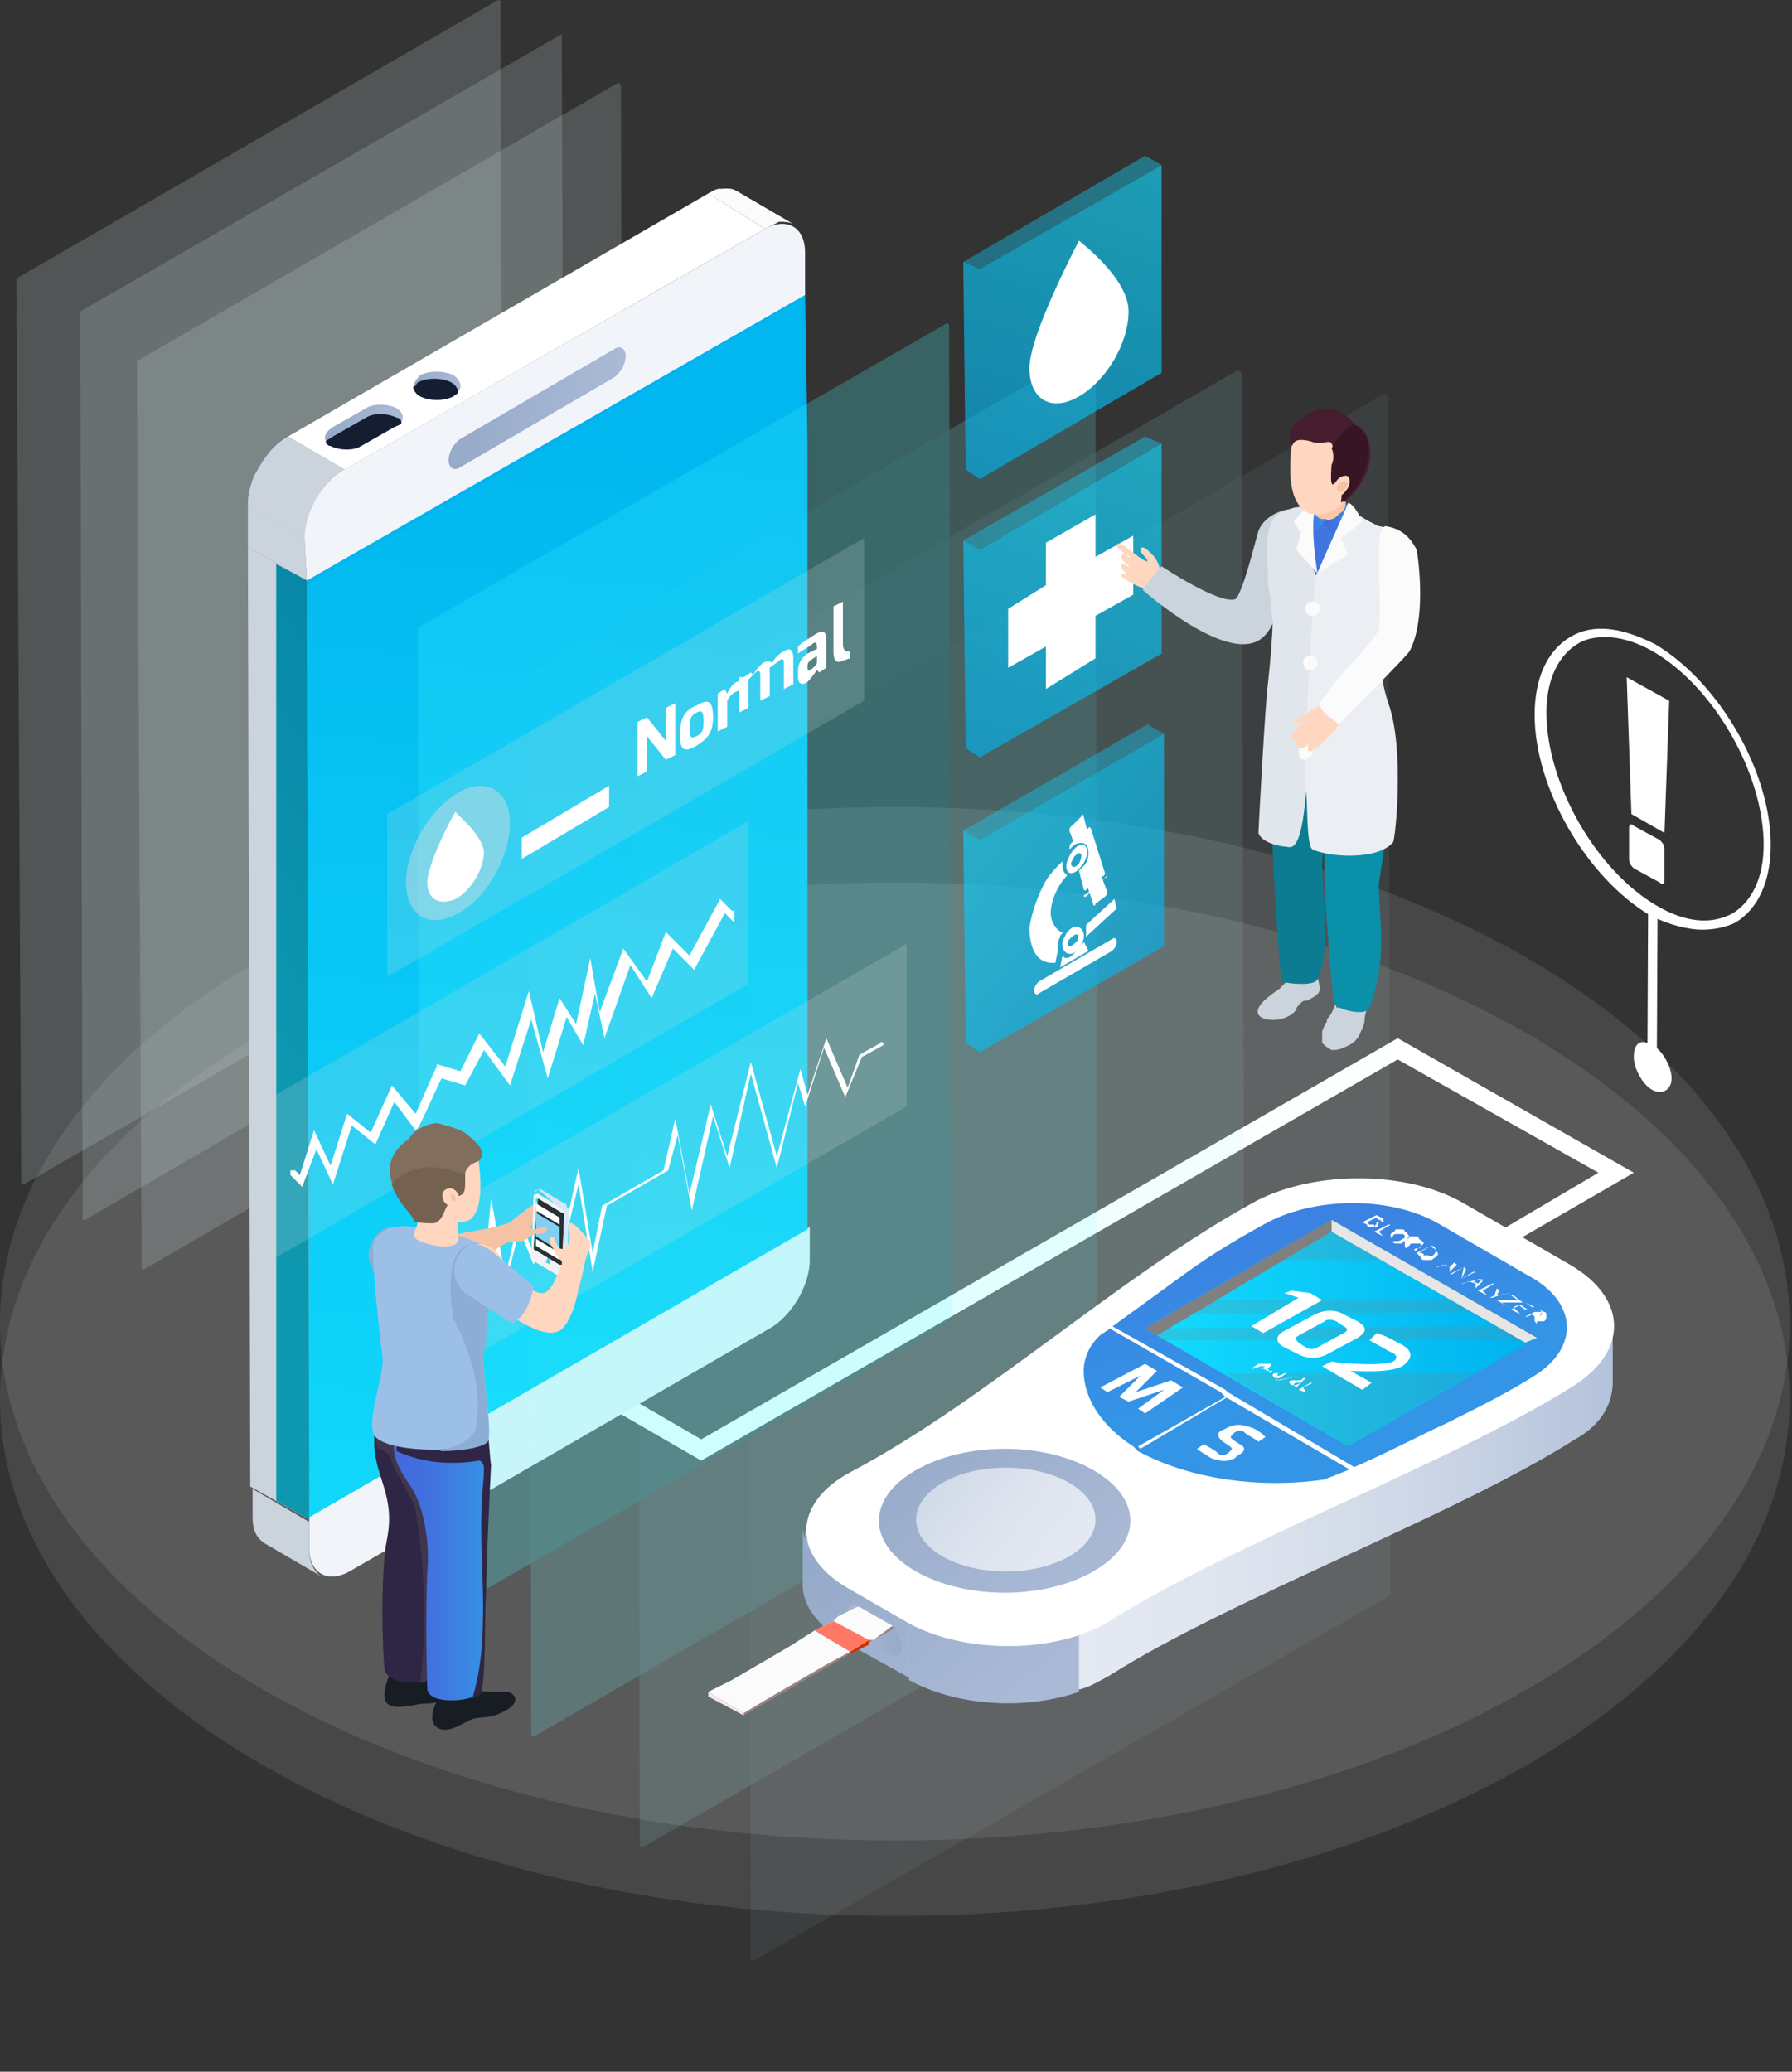 <svg width="231" height="267" viewBox="0 0 231 267" fill="none" xmlns="http://www.w3.org/2000/svg">
<rect x="0" y="0" width="231" height="267" fill="#333333" stroke="none"/>
<path opacity="0.1" d="M115.348 237.198C179.053 237.198 230.696 207.381 230.696 170.6C230.696 133.819 179.053 104.002 115.348 104.002C51.643 104.002 0 133.819 0 170.6C0 207.381 51.643 237.198 115.348 237.198Z" fill="white"/>
<path opacity="0.1" d="M115.348 246.929C179.053 246.929 230.696 217.112 230.696 180.331C230.696 143.55 179.053 113.733 115.348 113.733C51.643 113.733 0 143.55 0 180.331C0 217.112 51.643 246.929 115.348 246.929Z" fill="white"/>
<path d="M90.39 188.238L51.434 165.735L52.651 163.606L90.39 185.501L180.173 133.804L210.607 151.138L181.694 167.863L180.781 166.039L206.042 151.138L180.173 136.541L90.39 188.238Z" fill="white"/>
<path opacity="0.2" d="M80.044 10.948L80.348 127.418V127.722L18.565 163.606C18.261 163.606 18.261 163.606 18.261 163.302L17.652 46.831V46.527L79.739 10.644L80.044 10.948Z" fill="#CADCE0"/>
<path opacity="0.2" d="M72.431 4.561L72.735 121.032V121.336L10.952 157.22C10.648 157.22 10.648 157.22 10.648 156.916L10.344 40.445V40.141L72.126 4.561C72.431 4.257 72.431 4.561 72.431 4.561Z" fill="#CADCE0"/>
<path opacity="0.2" d="M64.52 0.304L64.825 116.774V117.079L3.042 152.658C2.738 152.658 2.738 152.658 2.738 152.354L2.129 36.188V35.884L64.216 0C64.216 0 64.52 0 64.52 0.304Z" fill="#CADCE0"/>
<path d="M94.957 24.632L102.261 28.89C101.348 28.282 100.131 28.282 98.609 29.194L91.305 24.936C92.826 24.328 94.044 24.024 94.957 24.632Z" fill="#FBFBFB"/>
<path d="M98.609 29.498L91.305 24.936C91.913 24.632 92.218 24.328 92.826 24.328L100.435 28.585C99.826 28.89 99.218 29.194 98.609 29.498Z" fill="#FBFBFB"/>
<path d="M100.437 28.585L92.828 24.328C93.741 24.328 94.35 24.328 94.959 24.632L102.263 28.89C101.654 28.585 101.046 28.585 100.437 28.585Z" fill="#FBFBFB"/>
<path d="M102.261 28.89L94.957 24.633L102.261 28.89Z" fill="#FBFBFB"/>
<path d="M44.433 60.516L37.129 56.259L91.303 24.936L98.607 29.498L44.433 60.516Z" fill="white"/>
<path d="M39.261 69.335L31.957 65.078C31.957 61.733 34.392 57.779 37.131 56.259L44.435 60.516C41.696 62.341 39.261 66.294 39.261 69.335Z" fill="url(#paint0_linear)"/>
<path d="M37.131 56.259C36.218 56.867 35.305 57.475 34.696 58.388C34.087 59.3 33.479 60.212 32.87 61.124C32.261 62.341 31.957 63.861 31.957 65.078L39.261 69.335C39.261 68.119 39.566 66.902 40.174 65.382C40.479 64.469 41.087 63.557 42.001 62.645C42.609 61.733 43.522 61.124 44.435 60.516L37.131 56.259Z" fill="#CBD3DC"/>
<path d="M104.385 162.39C104.385 165.735 101.95 169.688 99.211 171.209L45.037 202.531C42.298 204.051 39.863 202.835 39.863 199.49V195.233L104.385 158.132V162.39Z" fill="#F1F5FA"/>
<path d="M39.566 74.809L39.871 195.537L104.088 158.436V109.78V56.867L103.784 37.709L39.566 74.809Z" fill="url(#paint1_linear)"/>
<path d="M39.258 69.335C39.258 65.99 41.693 62.036 44.432 60.516L98.606 29.498C101.345 27.977 103.78 29.194 103.78 32.539V38.013L39.562 74.809L39.258 69.335Z" fill="#F1F5FA"/>
<path d="M53.262 49.873C53.262 50.177 53.566 50.785 54.175 51.089C55.392 51.697 57.218 51.697 58.436 51.089C58.74 50.785 59.044 50.785 59.044 50.481C59.653 49.873 59.349 48.96 58.436 48.352C57.218 47.744 55.392 47.744 54.175 48.352C53.566 48.96 53.262 49.569 53.262 49.873Z" fill="url(#paint2_linear)"/>
<path d="M53.262 49.873C53.262 50.177 53.566 50.785 54.175 51.089C55.392 51.697 57.218 51.697 58.436 51.089C58.74 50.785 59.044 50.785 59.044 50.481C59.044 50.177 58.74 49.569 58.131 49.265C56.914 48.657 55.088 48.657 53.87 49.265C53.566 49.569 53.566 49.873 53.262 49.873Z" fill="#141E30"/>
<path d="M41.997 56.867C41.997 57.171 42.301 57.475 42.606 57.475C43.823 58.083 45.649 58.083 46.562 57.475L50.823 55.042C51.432 54.738 51.736 54.738 51.736 54.434C52.04 53.826 52.04 53.218 51.127 52.609C49.91 52.001 48.084 52.001 47.171 52.609L42.91 55.042C41.997 55.651 41.693 56.259 41.997 56.867Z" fill="url(#paint3_linear)"/>
<path d="M42 56.867C42 57.171 42.304 57.475 42.609 57.475C43.826 58.083 45.652 58.083 46.565 57.475L50.826 55.042C51.435 54.738 51.739 54.738 51.739 54.434C51.739 54.13 51.435 53.826 51.13 53.826C49.913 53.218 48.087 53.218 47.174 53.826L42.913 56.259C42.609 56.563 42.304 56.563 42 56.867Z" fill="#141E30"/>
<path d="M79.132 48.656L59.35 60.212C58.437 60.82 57.828 60.212 57.828 59.3C57.828 58.387 58.437 57.171 59.35 56.563L79.132 45.007C80.046 44.399 80.654 45.007 80.654 45.919C80.654 46.832 80.046 48.048 79.132 48.656Z" fill="url(#paint4_linear)"/>
<path d="M39.867 199.794C39.867 201.314 40.475 202.531 41.389 203.139L34.084 198.882C33.171 198.273 32.562 197.361 32.562 195.536V191.887L39.867 196.145V199.794Z" fill="#CBD3DC"/>
<path d="M31.957 65.078L39.261 69.335L39.566 74.809L31.957 70.551V65.078Z" fill="#CBD3DC"/>
<path d="M39.566 74.809L39.87 195.841L32.261 191.584L31.957 70.552L39.566 74.809Z" fill="#CBD3DC"/>
<path d="M35.609 72.68L39.566 74.809L39.87 195.841L35.609 193.408V72.68Z" fill="url(#paint5_linear)"/>
<g opacity="0.3">
<path opacity="0.2" d="M178.955 51.393L179.259 205.268V205.572L97.085 252.707C96.781 252.707 96.781 252.707 96.781 252.403L96.477 98.528V98.224L178.346 50.785C178.65 50.785 178.955 51.089 178.955 51.393Z" fill="#D1FDFE"/>
<path opacity="0.4" d="M160.089 48.048L160.393 193.104V193.408L82.784 238.11C82.48 238.11 82.48 238.11 82.48 237.806L82.176 92.751V92.446L159.48 47.744C159.784 47.744 160.089 48.048 160.089 48.048Z" fill="#A3FCFD"/>
<path opacity="0.6" d="M141.215 45.007L141.52 181.548V181.852L68.781 223.818C68.476 223.818 68.476 223.818 68.476 223.514L68.172 86.973V86.668L140.911 44.703C140.911 44.703 141.215 44.703 141.215 45.007Z" fill="#75FAFD"/>
<path opacity="0.8" d="M122.345 41.966L122.65 169.992V170.296L54.476 209.525C54.172 209.525 54.172 209.525 54.172 209.221L53.867 81.195V80.891L122.041 41.662C122.041 41.662 122.345 41.662 122.345 41.966Z" fill="#47F9FC"/>
<path opacity="0.3" d="M103.479 38.925L103.784 158.132V158.436L40.175 195.232C39.871 195.232 39.871 195.232 39.871 194.928L39.566 75.721V75.417L103.175 38.621C103.175 38.621 103.479 38.621 103.479 38.925Z" fill="#19F7FB"/>
</g>
<g opacity="0.8">
<path opacity="0.8" d="M126.306 70.856L124.176 69.639L124.48 96.4L126.306 97.616V70.856Z" fill="url(#paint6_linear)"/>
<path opacity="0.5" d="M149.741 57.171L147.611 56.259L124.176 69.639L126.306 70.856L149.741 57.171Z" fill="url(#paint7_linear)"/>
<path opacity="0.8" d="M126.305 70.856V97.617L149.739 84.236V57.171L126.305 70.856Z" fill="url(#paint8_linear)"/>
</g>
<path d="M129.957 86.061L134.827 83.324V88.797L141.218 84.844V79.37L146.087 76.633V69.031L141.218 71.768V66.294L134.827 69.943V75.417L129.957 78.458V86.061Z" fill="white"/>
<g opacity="0.8">
<path opacity="0.8" d="M126.306 108.26L124.176 107.043L124.48 134.412L126.306 135.629V108.26Z" fill="url(#paint9_linear)"/>
<path opacity="0.5" d="M150.045 94.575L147.915 93.359L124.176 107.043L126.306 108.26L150.045 94.575Z" fill="url(#paint10_linear)"/>
<path opacity="0.8" d="M126.305 108.26V135.629L150.044 121.944V94.575L126.305 108.26Z" fill="url(#paint11_linear)"/>
</g>
<path d="M140.308 122.552L139.7 121.336C139.7 121.336 139.7 121.64 139.395 121.64C139.091 122.248 138.482 122.856 138.178 123.161C137.874 123.465 137.569 123.465 137.265 123.465L136.961 123.161L136.656 124.681L140.308 122.552Z" fill="white"/>
<path d="M139.091 119.512C138.483 119.208 137.57 119.816 137.265 120.728C136.657 121.64 136.961 122.553 137.57 122.857C138.178 123.161 139.091 122.553 139.396 121.64C140.005 120.728 139.7 119.816 139.091 119.512ZM138.787 121.336C138.483 121.64 138.178 121.945 137.874 121.945C137.57 121.945 137.57 121.336 137.874 121.032C138.178 120.728 138.483 120.424 138.787 120.424C139.091 120.424 139.091 121.032 138.787 121.336Z" fill="white"/>
<path d="M141.826 112.518L140 113.734L140.913 116.471C140.913 116.775 141.217 116.775 141.217 116.471L142.435 115.559C142.739 115.254 142.739 115.254 142.739 114.95L141.826 112.518Z" fill="white"/>
<path d="M138.48 108.868L140.306 107.652L139.697 105.219C139.697 104.915 139.393 104.915 139.393 105.219L138.175 106.435C137.871 106.739 137.871 106.739 137.871 107.043L138.48 108.868Z" fill="white"/>
<path d="M139.697 105.523C139.697 105.219 139.393 105.219 139.393 105.523L138.175 106.435C137.871 106.739 137.871 106.739 137.871 107.043V107.348L139.697 105.523Z" fill="white"/>
<path d="M142.743 112.821C142.743 112.821 142.743 113.125 142.438 113.125L140.004 115.558H139.699C139.699 115.558 139.699 115.254 140.004 115.254L142.743 112.821C142.438 112.517 142.743 112.517 142.743 112.821Z" fill="white"/>
<path d="M142.436 112.517L140.61 106.739C140.61 106.739 140.306 106.435 140.306 106.739L138.175 108.564C138.175 108.564 137.871 108.868 137.871 109.172V109.476C138.175 109.172 138.175 109.172 138.48 108.868C139.088 108.564 139.697 108.564 140.002 108.868C140.306 109.172 140.306 109.78 140.306 110.084C140.306 110.692 140.002 111.301 139.697 111.605C139.393 111.909 139.393 111.909 139.088 112.213L139.697 114.646C139.697 114.646 140.002 114.95 140.002 114.646L142.132 112.821C142.132 113.125 142.436 112.821 142.436 112.517Z" fill="white"/>
<path d="M140.007 109.172C139.703 108.564 138.79 108.868 138.181 109.781C137.573 110.693 137.268 111.605 137.573 112.213C137.877 112.822 138.79 112.517 139.399 111.605C140.007 110.997 140.312 109.781 140.007 109.172ZM139.094 111.301C138.79 111.605 138.486 111.909 138.181 111.605C137.877 111.301 138.181 110.997 138.486 110.389C138.79 110.085 139.094 109.781 139.399 110.085C139.399 110.389 139.399 110.693 139.094 111.301Z" fill="white"/>
<path d="M140 120.12C140 120.424 140 120.424 140 120.728L143.957 117.079L143.652 115.862L140 119.207C140 119.512 140 119.816 140 120.12Z" fill="white"/>
<path d="M135.438 117.687C135.438 116.167 136.351 114.038 137.569 112.822C137.569 112.822 137.569 112.822 137.264 112.518C136.96 112.213 136.96 111.605 136.96 111.301V110.997C136.047 111.909 135.134 112.822 134.525 114.038C133.612 115.863 133.004 117.687 132.699 119.512C132.699 121.032 133.004 124.377 136.047 124.073L136.351 122.553V122.249C136.351 121.641 136.351 121.336 136.656 120.728C136.656 120.424 136.96 120.424 136.96 120.12C136.351 120.12 135.438 118.904 135.438 117.687Z" fill="white"/>
<path d="M143.957 121.336C143.957 121.945 143.652 122.249 143.348 122.553L133.913 128.027C133.609 128.331 133.305 128.027 133.305 127.722C133.305 127.114 133.609 126.81 133.913 126.506L143.348 121.032C143.652 120.728 143.957 121.032 143.957 121.336Z" fill="white"/>
<path d="M103.789 204.052V196.753C103.789 199.49 105.615 202.227 109.267 204.052V211.35C105.311 209.526 103.789 206.789 103.789 204.052Z" fill="url(#paint12_linear)"/>
<path d="M108.959 204.356V211.654C105.307 209.526 103.48 206.789 103.48 204.356V197.058C103.785 199.49 105.611 202.227 108.959 204.356Z" fill="url(#paint13_linear)"/>
<path d="M117.178 208.917V216.216L108.961 211.654V204.356L117.178 208.917Z" fill="url(#paint14_linear)"/>
<path d="M207.871 170.905V178.203C207.871 180.94 206.35 183.677 203.002 185.502C187.176 195.537 158.871 205.876 143.045 215.912C136.045 220.169 124.48 220.169 117.176 216.216V208.917C124.48 213.175 136.045 212.871 143.045 208.613C158.871 198.578 187.176 188.238 203.002 178.203C206.35 176.379 207.871 173.642 207.871 170.905Z" fill="url(#paint15_linear)"/>
<path d="M207.869 170.905V178.203C207.869 180.94 206.347 183.677 202.999 185.502C187.173 195.537 158.869 205.876 143.042 215.912C141.825 216.52 140.608 217.432 139.086 217.736V210.438C140.608 209.83 141.825 209.221 143.042 208.613C158.869 198.578 187.173 188.238 202.999 178.203C206.347 176.379 207.869 173.642 207.869 170.905Z" fill="url(#paint16_linear)"/>
<path d="M139.089 210.742V218.041C132.089 220.473 123.263 219.865 117.176 216.52V209.222C122.958 212.263 132.089 212.871 139.089 210.742Z" fill="url(#paint17_linear)"/>
<path d="M202.392 162.998C209.697 167.255 210.001 173.946 203.001 178.507C187.175 188.543 158.871 198.882 143.045 208.917C136.045 213.175 124.479 213.175 117.175 209.221L109.262 204.66C101.958 200.402 102.262 193.712 109.566 189.759C126.914 180.636 144.566 164.215 161.914 154.787C169.523 150.834 181.392 150.834 188.697 155.091L202.392 162.998Z" fill="white"/>
<path d="M197.826 177.291C194.478 179.42 190.826 181.244 186.565 183.373C182.608 185.197 178.652 187.326 174.391 189.151C174.087 189.151 174.087 189.151 173.782 189.455L172.261 190.063C171.652 190.367 171.347 190.367 170.739 190.671C162.521 191.888 153.391 190.671 146.695 187.022L146.391 186.718L146.087 186.414C141.826 183.677 139.695 180.028 139.695 176.683C139.695 174.858 140.608 173.033 142.13 171.817C142.434 171.817 142.434 171.513 142.739 171.513L143.043 171.209C146.391 168.776 149.739 166.343 153.087 163.91C156.434 161.478 160.087 159.349 163.434 157.524C169.826 154.179 179.565 154.179 185.652 157.828L197.217 164.519C203.304 167.864 203.608 173.642 197.826 177.291Z" fill="url(#paint18_linear)"/>
<path d="M173.783 186.414L147.609 171.209L171.653 157.22L198.131 172.425L173.783 186.414Z" fill="url(#paint19_linear)"/>
<path opacity="0.2" d="M189.91 176.987L173.779 186.414L157.953 176.987H189.91Z" fill="#808080"/>
<path opacity="0.2" d="M180.78 162.39H162.52L171.65 157.22L180.78 162.39Z" fill="#808080"/>
<path opacity="0.2" d="M192.652 169.08L150.652 169.384L153.391 167.56H189.913L192.652 169.08Z" fill="#808080"/>
<path opacity="0.2" d="M198.131 172.425L197.522 172.729H150.349L147.609 171.209L196.001 170.905L198.131 172.425Z" fill="#808080"/>
<path d="M174.699 189.151C174.395 189.151 174.395 189.151 174.09 189.455L157.96 180.028L157.656 179.724L157.351 179.42L143.047 171.209L143.351 170.905L157.96 179.116L158.264 179.42L174.699 189.151Z" fill="white"/>
<path d="M158.569 179.724L158.264 180.028L147.004 186.718L146.699 186.414L157.96 180.028L158.264 179.724H158.569Z" fill="white"/>
<path d="M171.653 158.741L196.609 173.033L198.131 172.425L171.653 157.22L147.609 171.209L149.131 172.121L171.653 158.741Z" fill="#808080"/>
<path d="M171.652 158.741V157.22L198.131 172.425L196.609 173.033L171.652 158.741Z" fill="#E6E6E6"/>
<path d="M166.479 166.343L168.913 166.647L170.435 167.56L162.826 171.817L161.305 170.905L167.392 167.256L165.566 166.647L166.479 166.343Z" fill="white"/>
<path d="M169.526 169.384C170.743 168.776 172.265 168.776 173.178 169.384L175.004 170.297C176.526 171.209 175.917 171.817 175.004 172.425L171.048 174.554C169.83 175.162 168.613 175.162 167.395 174.554L165.569 173.642C164.352 173.034 164.352 172.121 165.569 171.513L169.526 169.384ZM167.395 173.034L168.308 173.642C168.917 173.946 169.221 173.946 169.83 173.642L173.178 171.817C173.787 171.513 173.787 171.209 173.178 170.905L172.265 170.297C171.656 169.993 171.048 169.993 170.743 170.297L167.395 172.121C166.787 172.425 167.091 172.729 167.395 173.034Z" fill="white"/>
<path d="M177.434 171.817C178.651 172.121 179.564 172.73 180.781 173.338C182.303 174.25 181.999 175.162 180.781 176.075C178.955 176.987 175.303 176.683 174.086 176.683L176.825 178.203L175.608 179.116L170.434 176.075L171.651 175.467C173.173 175.771 178.347 176.075 179.564 175.467C180.173 175.162 180.173 174.554 179.26 174.25L176.521 172.73L177.434 171.817Z" fill="white"/>
<path d="M147.615 175.77L149.136 176.682L146.397 179.419L150.962 177.899L152.484 178.811L147.615 182.156L146.702 181.548L150.049 179.115L145.484 180.636L144.267 180.027L147.006 177.291L142.745 179.419L141.832 178.811L147.615 175.77Z" fill="white"/>
<path d="M158.261 183.981C159.479 183.373 160.392 183.677 161.305 183.981C162.218 184.285 162.826 184.893 163.131 185.197L162.218 185.806C161.913 185.502 160.696 184.893 160.392 184.589C160.087 184.285 159.783 184.285 159.174 184.589L158.87 184.893C158.566 185.197 158.566 185.197 158.87 185.502L159.783 186.11C161 186.718 160.087 187.326 159.479 187.63L159.174 187.934C157.957 188.543 157.044 188.238 156.131 187.934C155.218 187.326 154.609 187.022 154.305 186.718L155.218 186.11C155.522 186.414 156.435 186.718 157.044 187.326C157.348 187.63 157.653 187.63 158.261 187.326L158.566 187.022C158.87 186.718 158.87 186.718 158.566 186.414L157.653 185.806C156.435 184.893 157.348 184.285 157.653 184.285L158.261 183.981Z" fill="white"/>
<path d="M140.916 189.455C134.525 185.805 124.482 185.805 118.09 189.455C111.699 193.104 111.699 198.882 118.09 202.531C124.482 206.18 134.525 206.18 140.916 202.531C147.308 198.882 147.308 193.104 140.916 189.455Z" fill="url(#paint20_linear)"/>
<path d="M129.655 202.531C136.042 202.531 141.22 199.536 141.22 195.841C141.22 192.146 136.042 189.151 129.655 189.151C123.268 189.151 118.09 192.146 118.09 195.841C118.09 199.536 123.268 202.531 129.655 202.531Z" fill="url(#paint21_linear)"/>
<path d="M114.736 213.174L110.78 210.742C109.867 210.133 109.258 208.917 109.258 208.005C109.258 207.092 109.867 206.484 110.78 207.092L114.736 209.525C115.649 210.133 116.258 211.35 116.258 212.262C116.258 213.175 115.649 213.783 114.736 213.174Z" fill="url(#paint22_linear)"/>
<path d="M115.348 209.83L112.609 211.35L95.87 221.081L91.305 218.649V218.345L91.913 218.04L94.348 216.52L101.653 212.263L105 210.438L107.435 209.222L108.044 208.917L110.783 207.397L115.348 209.83Z" fill="#998282"/>
<path d="M112.001 211.35V211.958L109.566 213.175V212.871L112.001 211.35Z" fill="#CC3300"/>
<path d="M95.87 221.082V220.777L91.305 218.041V218.649L95.87 221.082Z" fill="#F2EAE6"/>
<path d="M115.044 209.526L112.609 211.35H112L109.566 212.871L106.218 214.695L98.913 218.953L95.87 220.777L91.305 218.04L91.913 217.736L94.348 216.52L101.653 212.262L105 210.134L107.435 208.917L108.044 208.309L110.479 207.093H110.783L115.044 209.526Z" fill="#FBFBFB"/>
<path d="M112 211.35L109.565 212.871L105 210.134L107.435 208.917L112 211.35Z" fill="#FF7866"/>
<path d="M163.739 176.986L164.044 176.682C164.044 176.682 164.044 176.682 163.739 176.682H163.435L162.826 176.378H162.522L163.131 176.074C163.131 176.074 163.131 176.074 162.826 176.074H162.522L161.609 176.378H161.305L162.218 175.77H162.522H162.826C162.826 175.77 162.826 175.77 163.131 175.77H163.435H163.739C163.739 175.77 164.044 175.77 163.739 176.074C163.739 176.074 163.739 176.074 163.435 176.378L163.739 176.986Z" fill="white"/>
<path d="M164.955 177.595C164.651 177.595 164.651 177.899 164.347 177.899C164.042 177.899 164.042 177.899 163.738 177.899C163.738 177.899 163.738 177.899 163.434 177.899H163.738C163.738 177.899 163.738 177.899 164.042 177.899C164.042 177.899 164.042 177.899 164.347 177.899C164.347 177.899 164.347 177.899 164.651 177.899C164.651 177.595 164.651 177.595 164.955 177.595C164.651 177.595 164.651 177.595 164.651 177.595C164.651 177.595 164.651 177.595 164.347 177.595L164.042 177.29C164.042 177.29 164.042 176.986 164.347 176.986H164.651H164.955H165.26H165.564H165.868L164.955 177.595ZM164.955 177.29L165.564 176.986H165.26H164.955C164.955 176.986 164.651 176.986 164.651 177.29C164.651 177.29 164.651 177.29 164.651 177.595C164.651 177.29 164.651 177.29 164.955 177.29Z" fill="white"/>
<path d="M167.395 177.291L164.961 177.899H164.656L167.395 177.291Z" fill="white"/>
<path d="M167.089 178.811C166.784 178.507 166.784 178.507 166.784 178.507C166.784 178.507 166.784 178.507 166.48 178.507L166.176 178.203C166.176 178.203 166.176 177.899 166.48 177.899H166.784H167.089H167.393H167.698L168.002 177.595H168.306L167.089 178.811ZM167.089 178.507L167.698 178.203H167.393H167.089C167.089 178.203 166.784 178.203 166.784 178.507C166.784 178.507 166.784 178.507 166.784 178.811C166.784 178.507 166.784 178.507 167.089 178.507C166.784 178.507 167.089 178.507 167.089 178.507Z" fill="white"/>
<path d="M168.304 179.42L167.391 179.115L168.912 178.203H169.217L167.999 178.811L168.304 179.42Z" fill="white"/>
<path d="M177.432 158.132C177.127 158.132 176.823 158.132 176.823 158.132H176.519C176.519 158.132 176.214 158.132 176.214 157.828L175.605 157.524L177.432 156.612L178.04 156.916C178.04 156.916 178.345 156.916 178.345 157.22C178.345 157.22 178.345 157.22 178.345 157.524H178.04H177.736C177.736 157.524 177.736 157.828 177.432 158.132C177.736 157.828 177.736 158.132 177.432 158.132ZM177.432 157.828C177.432 157.524 177.432 157.524 177.432 157.524C177.432 157.524 177.432 157.524 177.127 157.524L176.823 157.22L176.214 157.524L176.519 157.828H176.823H177.127C177.127 158.132 177.127 158.132 177.432 157.828C177.127 158.132 177.127 157.828 177.432 157.828ZM178.04 157.524C178.04 157.22 178.04 157.22 178.04 157.524C178.04 157.22 178.04 157.22 178.04 157.524C178.04 157.22 178.04 157.22 178.04 157.524C178.04 157.22 178.04 157.22 177.736 157.22L177.432 156.916L176.823 157.22L177.127 157.524C177.127 157.524 177.127 157.524 177.432 157.524C177.432 157.524 177.432 157.524 177.736 157.524C177.736 157.524 177.736 157.524 178.04 157.524C177.736 157.524 178.04 157.524 178.04 157.524Z" fill="white"/>
<path d="M178.346 159.349L177.129 158.74L178.955 157.828H179.259L177.738 158.74L178.346 159.349Z" fill="white"/>
<path d="M181.693 159.349C181.388 159.653 181.388 159.653 181.084 159.957C181.084 159.957 180.78 159.957 180.78 160.261C180.475 160.261 180.475 160.261 180.171 160.261C179.867 160.261 179.866 160.261 179.866 160.261C179.866 160.261 179.562 160.261 179.562 159.957C179.562 159.957 179.258 159.957 179.258 159.653C179.258 159.349 179.258 159.349 179.258 159.349V159.045L179.562 158.741C179.562 158.741 179.866 158.741 179.866 158.437C180.171 158.437 180.171 158.437 180.475 158.437H180.78C180.78 158.437 181.084 158.437 181.084 158.741C181.388 158.741 181.388 159.045 181.693 159.349C181.693 159.045 181.693 159.045 181.693 159.349ZM180.78 159.653C181.084 159.653 181.084 159.349 181.084 159.349C181.084 159.349 181.084 159.045 180.78 159.045C180.475 159.045 180.475 159.045 180.171 159.045C179.867 159.045 179.562 159.045 179.562 159.349C179.258 159.349 179.258 159.653 179.258 159.653C179.258 159.653 179.258 159.957 179.562 159.957C179.867 159.957 179.867 159.957 180.171 159.957C180.475 159.957 180.78 159.653 180.78 159.653Z" fill="white"/>
<path d="M183.521 160.261C183.521 160.565 183.521 160.565 183.521 160.261C183.216 160.565 183.216 160.565 182.912 160.869C182.912 160.869 182.608 160.869 182.608 161.173C182.303 161.173 182.303 161.173 181.999 161.173C181.695 161.173 181.695 161.173 181.695 161.173C181.695 161.173 181.39 161.173 181.39 160.869C181.39 160.869 181.086 160.869 181.086 160.565V160.261V159.957L181.39 159.653C181.39 159.653 181.695 159.653 181.695 159.349C181.999 159.349 181.999 159.349 182.303 159.349H182.608C182.608 159.349 182.912 159.349 182.912 159.653C183.216 159.957 183.521 159.957 183.521 160.261ZM182.912 160.869C183.216 160.869 183.216 160.565 183.216 160.565C183.216 160.565 183.216 160.261 182.912 160.261C182.608 160.261 182.608 160.261 182.303 160.261C181.999 160.261 181.695 160.261 181.695 160.565C181.39 160.565 181.39 160.869 181.39 160.869C181.39 160.869 181.39 161.173 181.695 161.173C181.999 161.173 181.999 161.173 182.303 161.173C182.303 160.869 182.608 160.869 182.912 160.869Z" fill="white"/>
<path d="M185.04 162.086C184.736 162.086 184.736 162.39 184.432 162.39C184.127 162.39 184.127 162.39 183.823 162.39H183.519C183.519 162.39 183.214 162.39 183.214 162.086L182.605 161.478L184.432 160.565L184.736 160.87C185.04 160.87 185.04 161.174 185.04 161.174C185.04 161.174 185.04 161.174 185.345 161.478V161.782C185.345 161.782 185.04 161.782 185.04 162.086ZM184.736 161.782C184.736 161.782 185.04 161.782 184.736 161.782C185.04 161.478 185.04 161.478 185.04 161.174C185.04 161.174 185.04 161.174 185.04 160.87C185.04 160.87 185.04 160.87 184.736 160.565H184.432L182.91 161.478H183.214C183.214 161.478 183.519 161.478 183.519 161.782H183.823H184.127C184.432 162.086 184.736 161.782 184.736 161.782Z" fill="white"/>
<path d="M186.869 163.91V163.302L185.956 162.998L185.347 163.302H185.043L187.478 162.694L187.782 162.998L186.869 163.91ZM186.869 163.302L187.478 162.694L186.26 162.998L186.869 163.302Z" fill="white"/>
<path d="M188.385 164.822L188.689 163.302L187.168 164.214H186.863L188.689 163.302L188.994 163.606L188.385 164.822L189.907 163.91H190.211L188.385 164.822Z" fill="white"/>
<path d="M190.213 166.039V165.43L189.3 165.126L188.691 165.43H188.387L190.822 164.822L191.126 165.126L190.213 166.039ZM190.517 165.43L191.126 164.822L189.908 165.126L190.517 165.43Z" fill="white"/>
<path d="M191.733 166.951L190.516 166.343L192.342 165.431H192.646L191.124 166.343L191.733 166.951Z" fill="white"/>
<path d="M194.778 166.647L193.256 166.951L192.343 167.255H192.039L192.648 166.951L192.952 166.039L193.256 166.343L192.952 166.951L194.778 166.647Z" fill="white"/>
<path d="M194.475 168.472L192.953 167.559H193.257H195.692L194.779 166.951H195.084L196.301 167.863H195.997H193.562L194.475 168.472Z" fill="white"/>
<path d="M195.999 169.384L194.781 168.776L196.607 167.863L197.825 168.471H197.52L196.607 167.863L195.999 168.167L196.912 168.776H196.607L195.694 168.167L195.086 168.471L195.999 169.384Z" fill="white"/>
<path d="M198.123 170.601L197.819 170.296V169.688L197.515 169.384L196.906 169.688H196.602L198.428 168.776L199.036 169.08C199.036 169.08 199.341 169.08 199.341 169.384C199.341 169.384 199.341 169.384 199.341 169.688C199.341 169.688 199.341 169.688 199.341 169.992C199.341 169.992 199.341 169.992 199.036 170.296H198.732C198.732 170.296 198.428 170.296 198.123 170.296V170.601ZM198.732 169.384C198.732 169.08 198.732 169.08 198.732 169.384C198.732 169.08 198.732 169.08 198.732 169.08L198.428 168.776L197.819 169.08H198.123C198.123 169.08 198.123 169.08 198.428 169.08C198.428 169.08 198.428 169.08 198.732 169.08C198.428 169.688 198.428 169.688 198.732 169.384Z" fill="white"/>
<g opacity="0.8">
<path opacity="0.8" d="M126.306 34.668L124.176 33.755L124.48 60.516L126.306 61.733V34.668Z" fill="url(#paint23_linear)"/>
<path opacity="0.5" d="M149.741 21.287L147.611 20.071L124.176 33.755L126.306 34.668L149.741 21.287Z" fill="url(#paint24_linear)"/>
<path opacity="0.8" d="M126.305 34.667V61.732L149.739 48.048V21.287L126.305 34.667Z" fill="url(#paint25_linear)"/>
</g>
<path d="M139.091 31.019C138.786 31.627 132.699 43.183 132.699 47.44C132.699 51.393 135.438 53.218 139.091 51.089C142.743 48.961 145.482 44.095 145.482 40.142C145.482 35.884 139.395 31.323 139.091 31.019Z" fill="white"/>
<path opacity="0.2" d="M111.388 69.335L49.91 104.915V125.898L111.388 90.318V69.335Z" fill="#CADCE0"/>
<path opacity="0.5" d="M65.739 106.131C65.739 101.873 62.696 100.049 59.043 102.178C55.391 104.306 52.348 109.476 52.348 113.733C52.348 117.991 55.391 119.815 59.043 117.687C62.696 115.862 65.739 110.388 65.739 106.131Z" fill="#CADCE0"/>
<path d="M78.519 104.003L67.258 110.693V107.956L78.519 101.266V104.003Z" fill="white"/>
<path d="M58.734 104.611C58.43 104.915 55.082 111.301 55.082 113.734C55.082 115.863 56.604 116.775 58.734 115.863C60.865 114.646 62.386 111.909 62.386 109.781C62.082 107.348 58.734 104.915 58.734 104.611Z" fill="white"/>
<path d="M82.176 93.054L83.393 92.446L85.828 95.487V91.23L87.045 90.622V97.312L85.828 97.92L83.393 94.879V99.441L82.176 100.049V93.054Z" fill="white"/>
<path d="M89.787 90.926C91.308 90.013 91.917 90.318 91.917 92.446C91.917 94.271 91.308 95.183 89.787 96.096C88.265 97.008 87.656 96.704 87.656 94.879C87.656 92.446 88.265 91.534 89.787 90.926ZM89.787 94.879C90.395 94.575 90.7 94.271 90.7 93.055C90.7 91.534 90.395 91.534 89.787 91.838C89.178 92.142 88.874 92.446 88.874 93.967C88.874 95.183 89.178 95.183 89.787 94.879Z" fill="white"/>
<path d="M92.519 89.406L93.433 88.797L93.737 89.406C94.041 88.797 94.346 88.189 94.954 87.885C95.259 87.885 95.259 87.581 95.563 87.581V88.797C95.563 88.797 95.259 89.102 94.954 89.102C94.346 89.406 94.041 89.71 93.737 90.318V93.663L92.519 94.271V89.406Z" fill="white"/>
<path d="M95.874 87.276L96.787 86.668L97.092 86.972C97.396 86.364 97.7 86.06 98.309 85.452C98.918 85.148 99.222 85.148 99.526 85.452C99.831 84.844 100.44 84.235 101.048 83.931C101.961 83.323 102.266 83.931 102.266 84.844V88.189L101.048 88.797V85.452C101.048 84.844 100.744 84.844 100.44 85.148C100.135 85.452 99.526 85.756 99.222 86.06V86.364V89.709L98.005 90.317V86.972C98.005 86.364 97.7 86.364 97.396 86.668C97.092 86.972 96.787 87.276 96.483 87.581V91.23L95.266 91.838V87.276H95.874Z" fill="white"/>
<path d="M102.871 86.364C102.871 85.756 103.175 84.844 104.088 84.236L105.306 83.627V83.323C105.306 82.715 105.002 82.715 104.697 83.019C104.393 83.323 103.175 83.931 102.871 84.236V83.323C103.48 82.715 104.088 82.411 105.002 81.803C105.915 81.195 106.523 81.195 106.523 82.411V86.06L105.61 86.668L105.306 86.364C105.306 86.364 104.697 87.277 104.088 87.885C103.175 88.493 102.871 87.885 102.871 87.277V86.364ZM104.393 86.364C105.002 86.06 105.306 85.452 105.306 85.452V84.54L104.393 85.148C104.088 85.452 104.088 85.756 104.088 85.756V86.06C104.088 86.668 104.393 86.364 104.393 86.364Z" fill="white"/>
<path d="M107.438 78.154L108.655 77.545V83.019C108.655 83.627 108.959 83.931 108.959 83.931H109.568V84.844L108.655 85.148C108.046 85.452 107.438 85.452 107.438 83.931V78.154Z" fill="white"/>
<path opacity="0.2" d="M116.872 121.64L55.09 157.22V178.203L116.872 142.623V121.64Z" fill="#CADCE0"/>
<path d="M61.79 173.033L63.311 158.132L64.833 166.951L66.964 158.436L68.79 162.998L70.311 158.74L72.138 162.694L74.572 152.658L76.398 163.91L78.224 155.395L86.138 150.834L87.355 146.272L89.181 156.004L91.92 143.84L94.05 150.53L96.79 138.366L100.137 150.53L102.877 139.582L103.79 142.623L106.224 135.021L108.964 141.407L111.094 136.237L113.833 134.716C113.833 134.716 114.137 134.412 113.833 134.412C113.833 134.412 113.529 134.108 113.529 134.412L110.79 135.933L109.268 140.19L106.529 133.804L104.094 141.103L103.181 137.757L100.137 149.009L96.79 136.845L93.746 149.009L91.616 142.319L88.877 153.875L87.05 144.144L85.529 150.834L77.616 155.395L76.398 161.477L74.572 150.53L72.138 161.477L70.311 157.524L68.79 161.781L66.964 156.612L65.138 164.518L63.311 154.483L61.79 169.992L59.659 160.869L58.442 166.647L56.616 167.559C56.616 167.559 56.311 167.863 56.616 167.863C56.616 167.863 56.92 168.168 56.92 167.863L58.746 166.647L59.659 162.998L61.79 173.033Z" fill="white"/>
<path opacity="0.2" d="M96.478 105.827L35 141.407V162.39L96.478 126.81V105.827Z" fill="#CADCE0"/>
<path d="M94.35 117.383L92.829 115.862L88.872 123.161L85.829 120.12L83.394 126.506L80.35 122.248L77.307 130.459L76.09 123.465L74.264 131.98L72.133 128.635L70.003 135.629L68.177 127.722L65.133 137.453L61.785 133.196L59.35 138.062L56.307 137.149V137.453C55.394 139.278 54.177 142.319 53.568 143.535L50.525 139.886L47.785 145.968L44.742 143.535L42.611 150.226L40.481 145.664L38.655 151.442L38.046 150.834C37.742 150.834 37.742 150.834 37.438 150.834C37.438 151.138 37.438 151.138 37.438 151.442L38.959 152.963L40.785 148.097L42.916 152.658L45.35 145.056L48.394 147.489L50.829 142.015L53.568 145.664L53.872 145.36C54.177 145.056 56.003 140.799 56.916 138.974L59.959 139.886L62.394 135.325L65.742 139.886L68.481 131.371L70.611 138.974L73.046 131.067L75.177 134.717L76.698 128.026L77.916 133.804L81.264 124.377L84.003 128.635L86.742 122.248L89.481 124.985L93.438 117.687L94.655 118.903V117.383H94.35Z" fill="white"/>
<path d="M150.044 74.504C150.348 74.2 149.74 74.2 149.74 73.896C149.435 73.288 149.435 72.376 148.522 71.463L148.218 71.159C148.218 71.159 147.609 70.551 147.305 70.551C147.001 70.551 147.001 70.855 147.001 70.855C147.001 71.463 147.914 71.767 147.914 72.376C146.696 72.071 144.261 69.335 143.957 70.247C143.957 70.855 145.783 71.767 146.087 72.071L145.479 71.767C145.174 71.463 144.566 71.159 144.566 71.767C144.566 72.071 144.87 72.376 145.174 72.68C145.174 72.68 145.783 72.984 145.479 72.984C145.174 72.984 144.566 72.376 144.566 72.984C144.566 73.288 144.566 73.288 144.87 73.592L145.174 73.896C144.566 73.896 144.261 74.2 144.87 74.504C147.001 76.025 148.522 76.025 148.827 76.329C148.827 76.329 148.827 76.329 148.827 76.025C148.827 75.721 149.131 76.025 149.131 75.721C149.131 75.416 149.74 74.808 150.044 74.504Z" fill="#FFD6BF"/>
<path d="M166.787 66.294C166.483 65.99 166.483 65.686 165.874 65.686C164.352 65.99 162.83 66.902 162.222 68.422C161.917 69.335 160.091 76.937 159.178 77.241C157.048 77.85 149.743 72.984 149.743 72.984C149.743 72.984 147.309 75.721 147.309 76.025C147.309 76.025 158.569 86.06 162.83 82.107C165.569 79.674 165.265 72.68 166.178 70.247C166.482 69.335 166.787 68.118 167.091 67.206C167.091 66.902 167.091 66.598 166.787 66.294Z" fill="#CBD3DC"/>
<path d="M172.26 129.243C171.955 129.851 171.651 130.764 171.042 131.372C171.042 131.372 171.042 131.372 171.042 131.676C170.738 131.98 170.738 132.284 170.434 132.892C170.434 133.501 170.434 133.805 170.434 134.413C170.738 134.717 171.042 135.021 171.651 135.325C172.26 135.325 172.564 135.325 173.173 135.021C174.086 134.717 174.999 134.109 175.303 133.196C175.608 132.588 175.912 131.98 175.912 131.372C175.912 130.764 176.216 130.155 176.216 129.851H172.26V129.243Z" fill="#CBD3DC"/>
<path d="M167.084 124.985C167.084 124.985 169.824 123.769 170.128 127.418C170.128 128.33 168.91 128.634 168.606 128.938C168.302 128.938 167.997 128.938 167.693 129.243C167.389 129.547 167.084 129.851 167.084 130.155C165.867 131.675 163.432 131.675 162.519 131.067C161.302 130.155 163.128 128.634 164.954 127.418C166.476 125.897 167.084 124.985 167.084 124.985Z" fill="#CBD3DC"/>
<path d="M170.735 93.055C170.735 96.096 171.04 97.921 171.04 105.219C171.04 105.219 170.431 110.997 170.431 111.301C170.431 113.734 171.648 122.857 169.822 126.202C169.518 127.114 166.17 126.81 165.257 126.506C164.953 126.506 163.431 103.699 163.735 93.055C163.735 92.143 163.735 91.839 163.735 91.839C165.257 91.534 170.735 91.534 170.735 93.055Z" fill="#0B7C92"/>
<path d="M177.739 114.038C177.739 118.295 178.957 123.465 176.522 129.851C176.218 131.067 172.261 130.155 171.957 129.243C171.653 126.81 171.044 120.12 170.739 113.43C170.739 112.821 170.739 106.131 170.435 104.002C170.435 103.09 168.913 98.529 168.609 97.312C168.305 96.096 168.305 94.879 168.305 93.663C168.305 93.663 178.348 92.751 178.653 93.359C180.783 97.616 177.739 113.125 177.739 114.038Z" fill="#0B90AA"/>
<path d="M174.996 72.072L178.952 71.768C178.952 70.248 178.952 69.335 178.343 68.423C177.43 67.207 172.561 65.686 171.343 65.382C169.213 65.078 167.691 64.47 165.561 66.902C164.648 68.119 164.039 70.552 164.039 72.376H164.648L165.561 90.318L174.691 89.71L174.083 79.979H175.3L174.996 72.072Z" fill="url(#paint26_linear)"/>
<path d="M171.953 66.902C172.561 66.598 173.474 66.294 173.474 65.686C173.474 64.469 173.474 62.037 173.474 62.037L169.213 63.861C169.213 63.861 168.909 65.99 169.213 66.598C169.213 67.206 171.039 67.206 171.953 66.902Z" fill="#FFC6A6"/>
<path d="M169.523 73.897C168.914 72.072 167.697 72.072 168.001 66.294C168.001 65.686 168.61 65.078 168.61 65.078C168.306 65.078 167.697 65.382 167.088 65.382C166.784 65.382 166.175 65.686 165.871 65.686C165.262 65.99 164.654 66.294 164.349 66.598C162.827 68.423 163.436 72.68 163.436 73.897C163.436 74.505 163.436 75.721 163.74 76.938C163.74 77.85 164.045 79.066 164.045 80.283C164.045 81.803 163.74 85.452 163.436 88.189C163.132 90.014 162.219 107.043 162.219 107.348C162.219 107.348 162.523 108.868 166.175 109.172C168.306 109.476 168.306 100.049 168.61 100.353C168.914 100.353 169.523 79.978 169.523 73.897Z" fill="#E1E6EC"/>
<path d="M178.958 90.622C178.045 87.885 178.045 86.061 177.741 83.932C177.437 80.587 178.654 77.85 178.958 75.721C179.263 74.809 180.176 70.552 179.871 69.335C179.567 68.423 178.35 67.815 177.741 67.815C177.741 67.815 175.611 66.902 173.785 65.382C171.958 71.768 169.524 74.201 169.524 74.201C169.219 78.458 168.002 96.4 168.306 101.874C168.611 102.178 168.306 109.172 169.219 109.476C171.045 110.389 177.437 110.997 179.567 108.564C179.871 108.26 181.089 96.4 178.958 90.622Z" fill="#EBEFF3"/>
<path d="M169.217 97.008C169.217 96.4 168.912 96.096 168.304 96.096C167.695 96.096 167.391 96.4 167.391 97.008C167.391 97.616 167.695 97.92 168.304 97.92C168.912 97.616 169.217 97.312 169.217 97.008Z" fill="#FCFBFB"/>
<path d="M169.826 66.598C169.522 66.294 169.522 66.294 169.522 65.99C169.522 65.382 169.522 65.078 169.522 65.078C169.522 65.078 169.522 65.078 169.218 65.078L168.913 65.382H168.609V66.294H168.305C168.305 66.598 169.218 68.119 169.218 68.727C169.218 68.727 170.739 67.206 171.044 66.902C170.435 66.902 170.131 66.902 169.826 66.598Z" fill="url(#paint27_linear)"/>
<path d="M166.785 67.206L167.698 68.727L167.09 70.855L169.829 73.896C169.829 73.896 168.611 66.902 169.829 64.469C171.046 62.036 166.785 67.206 166.785 67.206Z" fill="#FCFBFB"/>
<path d="M174.086 65.99L173.781 65.078L173.477 64.773C173.477 65.078 173.477 65.382 173.173 65.686C173.173 65.99 172.868 65.99 172.564 66.294C172.26 66.598 171.955 66.902 171.651 66.902C171.042 67.206 170.434 67.206 170.434 67.206L171.955 69.031C172.26 68.727 174.694 66.902 174.086 65.99Z" fill="url(#paint28_linear)"/>
<path d="M172.872 69.335L175.611 67.206C175.611 67.206 174.698 65.078 173.785 64.773C173.785 65.078 169.828 73.592 169.828 73.896L173.785 71.464L172.872 69.335Z" fill="#FCFBFB"/>
<path d="M167.997 65.685C168.606 66.294 169.214 66.294 170.127 66.294C171.04 66.294 172.258 65.685 172.866 65.077C172.866 65.077 172.866 65.077 173.171 64.773C173.779 63.861 174.997 61.732 175.301 60.82C175.301 60.516 175.301 60.516 175.301 60.212C175.606 57.475 173.171 56.867 171.345 55.346C170.127 54.434 168.91 54.13 167.997 54.738C167.084 55.042 166.475 55.954 166.475 57.475C166.171 60.82 166.171 64.165 167.997 65.685Z" fill="#FFD6BF"/>
<path d="M166.475 57.475C166.78 57.475 166.475 56.258 168.91 56.867C170.432 57.475 171.345 56.562 171.649 57.171C171.954 57.779 172.258 58.691 171.954 59.908C171.954 60.212 171.649 62.949 172.258 62.34C172.867 62.036 172.562 62.34 172.867 62.645C173.475 63.557 173.171 64.165 173.171 64.773C173.78 64.469 176.214 62.036 176.519 59.603C177.127 55.346 174.693 54.738 174.693 54.738C174.693 54.738 172.258 51.393 168.91 53.217C165.562 54.738 166.171 57.475 166.475 57.475Z" fill="#451D2E"/>
<path d="M174.389 54.738C173.172 55.346 172.259 56.563 171.65 57.779C171.955 58.388 171.955 59.3 171.65 59.908C171.65 60.212 171.346 62.949 171.955 62.341C172.563 62.037 172.259 62.341 172.563 62.645C173.172 63.557 172.868 64.165 172.868 64.774C173.476 64.469 175.911 62.037 176.216 59.604C177.129 55.346 174.389 54.738 174.389 54.738Z" fill="#381523"/>
<path d="M171.954 63.861C172.258 64.165 173.171 63.861 173.476 63.252C174.084 62.644 174.084 61.732 173.78 61.428C173.476 61.124 172.563 61.428 172.258 62.036C171.649 62.644 171.649 63.557 171.954 63.861Z" fill="#FFD6BF"/>
<path d="M172.564 63.253C172.869 63.557 173.173 63.253 173.477 62.949C173.782 62.645 173.782 62.341 173.477 62.037C173.173 62.037 172.869 62.037 172.564 62.341C172.26 62.645 172.26 63.253 172.564 63.253Z" fill="#F5C2A6"/>
<path d="M167.391 95.183C167.696 94.879 168 94.271 168.609 93.967C168.304 94.575 167.696 94.879 167.087 95.183C167.087 95.183 166.782 95.488 166.478 95.183C166.174 94.879 167.391 93.663 167.696 93.359C168 93.055 168 93.055 168.304 92.751C167.696 93.055 167.087 93.359 166.782 93.055C166.782 92.751 167.391 92.447 167.696 92.447C168.304 92.142 168.913 91.534 169.522 91.23C169.522 91.23 170.13 90.926 170.435 90.926C170.435 90.926 170.739 90.622 171.043 90.622L171.348 90.926L172.261 90.318C172.869 90.622 173.174 91.23 173.782 91.534L173.478 92.142C173.174 92.447 173.174 92.751 172.869 93.055C172.565 93.359 172.261 93.663 172.261 93.967C171.956 94.271 171.652 94.575 171.348 94.879C170.739 95.488 170.435 95.792 169.826 96.4L169.522 96.704C169.522 96.4 170.13 95.488 170.435 95.183C170.13 95.792 169.522 96.096 169.217 96.704C169.217 96.704 168.913 97.008 168.609 96.704C168.609 96.4 168.609 96.4 168.609 96.096C168.913 95.792 168.913 95.488 169.217 95.183C168.913 95.488 168.609 96.096 168 96.4H167.696C166.478 96.096 167.087 95.183 167.391 95.183Z" fill="#FFD6BF"/>
<path d="M178.655 67.814C178.35 67.814 177.742 68.118 177.742 71.159C177.742 76.025 178.046 77.545 177.742 81.194C175.915 84.235 173.176 86.06 170.133 90.621C170.133 91.838 171.959 92.75 172.568 93.358C172.568 93.358 181.394 84.54 181.698 83.931C183.828 79.978 182.915 72.376 182.611 70.855C181.698 69.03 180.481 68.118 178.655 67.814Z" fill="#FCFBFB"/>
<path d="M170.131 78.458C170.131 77.85 169.826 77.546 169.218 77.546C168.609 77.546 168.305 77.85 168.305 78.458C168.305 79.066 168.609 79.371 169.218 79.371C169.826 79.371 170.131 78.762 170.131 78.458Z" fill="#FCFBFB"/>
<path d="M169.822 85.452C169.822 84.844 169.518 84.54 168.909 84.54C168.3 84.54 167.996 84.844 167.996 85.452C167.996 86.06 168.3 86.364 168.909 86.364C169.518 86.364 169.822 85.756 169.822 85.452Z" fill="#FCFBFB"/>
<path d="M70.606 154.788C69.998 155.092 69.085 155.092 69.085 155.092C67.867 155.7 66.954 156.612 65.737 157.524C64.824 158.133 58.433 159.045 57.52 159.349C57.52 158.741 58.737 164.215 58.737 164.519C58.737 164.519 64.519 160.565 65.128 160.261C65.737 159.957 66.65 159.957 67.259 159.957C67.259 159.349 67.563 159.045 67.563 158.437C67.867 157.829 68.476 157.524 69.085 157.22C69.389 156.916 69.694 156.308 69.694 156.308C69.998 156.308 70.302 156.004 70.606 156.004V154.788Z" fill="#F5C2A6"/>
<path d="M47.779 162.998C71.518 214.086 51.431 167.559 53.561 169.688C56.909 169.688 57.822 166.647 58.127 165.126C56.605 163.302 53.866 160.565 52.04 158.74C49.909 156.611 46.561 160.261 47.779 162.998Z" fill="#8CAED5"/>
<path d="M60.56 221.689C59.342 222.298 57.516 223.514 56.299 222.602C55.386 221.993 55.69 220.473 56.299 219.257C56.908 218.344 57.212 217.432 58.429 217.128C58.734 217.128 59.342 216.824 59.647 217.128C60.56 218.04 62.69 218.04 64.212 218.04C64.516 218.04 65.125 218.04 65.429 218.04C66.647 218.344 66.951 219.561 65.125 220.473C62.995 221.689 61.777 221.081 60.56 221.689Z" fill="#171D23"/>
<path d="M50.21 215.911C50.21 215.911 48.993 218.344 49.906 219.561C50.21 219.865 51.123 220.169 52.341 219.865C53.254 219.865 53.862 219.561 54.776 219.561C56.906 219.561 58.428 218.648 59.645 217.432C62.08 214.999 58.123 215.303 55.689 215.911C53.254 216.216 50.21 215.911 50.21 215.911Z" fill="#171D23"/>
<path d="M55.383 215.912L57.513 186.718C57.817 184.589 56.6 182.765 54.47 182.461C52.339 182.157 48.687 181.852 48.383 183.981C47.47 189.759 51.122 191.888 49.904 198.274C48.991 202.531 49.296 213.479 49.6 215.303C50.209 217.128 54.774 217.432 55.383 215.912Z" fill="#2E2644"/>
<path d="M54.776 182.461C52.646 182.157 48.993 181.852 48.689 183.981C48.385 184.893 48.385 185.806 48.689 186.718C49.298 186.718 49.907 187.326 50.211 187.63C50.82 189.759 53.559 193.712 53.559 194.625C54.776 201.923 55.081 209.526 54.167 216.824C54.776 216.824 55.385 216.52 55.689 215.912L57.82 186.718C57.82 184.589 56.907 182.765 54.776 182.461Z" fill="#3F354D"/>
<path d="M61.78 218.04C62.389 214.695 62.084 209.526 62.389 204.66C62.389 200.707 62.997 188.847 62.997 188.847C62.997 186.718 62.693 180.028 60.867 180.028C59.041 180.028 50.823 180.028 50.823 184.285C50.823 187.022 50.215 187.63 52.954 191.584C54.78 194.321 55.389 199.186 55.084 202.531C54.78 208.917 55.084 217.736 55.084 217.736C55.389 219.865 61.475 219.257 61.78 218.04Z" fill="url(#paint29_linear)"/>
<path d="M61.169 180.332C59.342 180.332 51.125 180.332 51.125 184.589C51.125 185.501 51.125 186.109 51.125 187.022C54.473 188.542 58.125 188.846 61.777 188.238C62.081 188.238 62.386 188.846 62.386 189.15C62.386 190.975 62.081 192.496 62.081 194.32C61.777 202.531 63.299 211.046 60.864 218.952C61.473 218.648 62.081 218.344 62.081 218.04C62.69 214.695 62.386 209.525 62.69 204.66C62.69 200.706 63.299 188.846 63.299 188.846C62.995 187.022 62.995 180.332 61.169 180.332Z" fill="#2E2644"/>
<path d="M62.387 173.946C62.083 176.987 63.3 182.765 62.996 185.198C62.691 187.326 48.691 187.63 48.083 184.589C47.474 182.157 49.604 176.987 49.3 174.858C48.691 169.992 48.083 163.606 48.083 161.478C48.083 160.565 48.083 159.653 48.996 159.045C49.909 158.133 51.431 157.828 53.561 158.133L57.822 158.741C58.735 159.349 63.3 159.957 63.909 162.694C63.909 162.694 63.604 163.606 63.3 165.127C62.996 167.256 62.691 173.642 62.387 173.946Z" fill="#9CBFE8"/>
<path d="M63.301 165.127C63.605 163.606 63.91 162.694 63.91 162.694C63.605 161.782 62.997 160.869 61.779 160.261C57.519 159.957 57.823 165.735 58.432 169.992C60.258 173.337 62.084 178.203 61.475 183.069C61.475 185.501 59.04 186.414 56.605 187.022C59.953 187.022 62.997 186.414 62.997 185.501C63.301 183.373 62.084 177.595 62.388 174.25C62.692 173.641 62.997 167.255 63.301 165.127Z" fill="#8CAED5"/>
<path d="M60.261 154.483C59.956 153.875 58.13 153.875 57.521 153.875C56.304 153.875 55.391 153.875 54.173 153.875L53.869 154.787C53.869 155.396 53.565 156.004 53.869 156.612C53.869 157.22 53.869 157.828 53.565 158.437C53.261 159.045 53.261 159.653 54.173 159.957C56.304 160.869 58.739 160.869 59.043 159.957C59.347 159.349 58.739 158.741 59.043 157.22C59.347 156.004 60.261 155.091 60.261 154.483Z" fill="#FFD6BF"/>
<path d="M61.778 150.226C62.083 152.963 62.083 156.004 60.561 157.22C59.952 157.524 59.343 157.524 58.735 157.524H58.43C57.517 157.22 56.909 156.916 56.3 156.612C55.691 156.308 54.778 153.571 54.474 152.659C53.865 149.922 55.995 149.618 57.517 148.401C59.343 147.185 61.474 147.489 61.778 150.226Z" fill="#FFD6BF"/>
<path d="M60.257 146.272C59.648 145.664 58.43 145.36 57.517 145.056C57.213 145.056 56.604 144.752 56.3 144.752C53.561 145.056 52.648 146.881 52.648 146.881C52.648 146.881 47.17 149.922 52.952 156.308C53.257 156.612 53.257 156.916 53.561 157.22C53.865 157.22 55.996 157.524 56.3 157.22C56.604 156.916 56.909 156.612 57.213 156.004C57.517 155.7 57.517 155.091 57.822 154.787C57.822 154.483 58.126 154.179 58.43 154.179C58.735 153.875 59.343 153.875 59.648 153.571C59.952 153.267 59.952 152.659 59.952 152.354C59.952 152.05 59.952 151.746 59.952 151.442C59.952 150.834 60.257 150.53 60.561 150.226C61.17 149.618 61.778 149.922 62.083 149.009C62.387 148.401 61.778 147.489 60.257 146.272Z" fill="#816E5D"/>
<path d="M60.26 146.272C59.651 145.664 58.434 145.36 57.52 145.056C57.216 145.056 56.607 144.752 56.303 144.752C53.564 145.056 52.651 146.881 52.651 146.881C52.651 146.881 49.303 148.705 50.52 152.354C52.346 149.922 55.999 149.618 59.042 150.834C59.346 150.834 59.651 151.138 59.955 151.138C59.955 150.834 60.26 150.53 60.564 150.226C61.173 149.618 61.781 149.922 62.086 149.009C62.39 148.401 61.781 147.489 60.26 146.272Z" fill="#816E5D"/>
<path d="M50.516 152.659C50.82 153.875 51.733 155.092 52.95 156.612C53.255 156.916 53.255 157.22 53.559 157.524C53.863 157.524 55.994 157.829 56.298 157.524C57.211 156.916 57.211 156.004 57.82 155.092C57.82 154.788 58.124 154.483 58.429 154.483C58.733 154.179 59.342 154.179 59.646 153.875C59.95 153.571 59.95 152.963 59.95 152.659C59.95 152.355 59.95 152.051 59.95 151.747V151.442C59.646 151.138 59.342 151.138 59.037 151.138C55.994 149.922 52.342 150.226 50.516 152.659Z" fill="#746150"/>
<path d="M59.038 153.875C59.342 154.483 59.342 155.091 58.733 155.395C58.429 155.7 57.516 155.395 57.212 154.787C56.907 154.179 56.907 153.571 57.516 153.267C58.125 152.963 58.733 153.267 59.038 153.875Z" fill="#FFD6BF"/>
<path d="M58.734 154.179C58.734 154.483 58.734 154.787 58.734 154.787C58.429 154.787 58.429 154.787 58.125 154.483C58.125 154.179 58.125 153.875 58.125 153.875C58.125 153.875 58.429 153.875 58.734 154.179Z" fill="#F5C2A6"/>
<path d="M70.305 162.39V162.998C70.305 162.998 70.305 162.998 70.305 163.302L70.609 163.606V163.302C70.609 163.302 70.609 163.302 70.609 162.998L70.305 162.39Z" fill="#9CB5CC"/>
<path d="M70.305 154.787L71.522 155.395L70.305 154.787Z" fill="#9CB5CC"/>
<path d="M69.394 154.179C69.09 154.179 69.09 154.179 69.394 154.179L68.785 160.869C68.785 160.869 68.785 161.174 69.09 161.174L72.437 163.302H72.742L73.046 156.612C73.046 156.612 73.046 156.308 72.742 156.308L69.394 154.179Z" fill="#283033"/>
<path d="M72.433 155.699C72.737 156.003 73.042 156.307 73.042 156.611L72.737 164.214C72.737 164.518 72.433 164.518 72.129 164.518L69.085 162.693C68.781 162.389 68.477 162.085 68.477 161.781L68.781 154.179C68.781 153.875 69.085 153.875 69.39 153.875L72.433 155.699ZM68.781 160.869C68.781 160.869 68.781 161.173 69.085 161.173L72.129 162.998H72.433L72.737 156.611C72.737 156.611 72.737 156.307 72.433 156.307L69.39 154.483H69.085L68.781 160.869ZM70.303 162.693C70.303 162.998 70.303 162.998 70.303 162.693L70.911 162.998V162.693C70.911 162.693 70.911 162.693 70.911 162.389L70.607 162.085L70.303 162.693ZM71.52 155.395L70.607 154.787L71.52 155.395Z" fill="#F2F2F2"/>
<path d="M69.394 153.267C69.698 153.267 69.698 153.267 69.394 153.267C69.698 153.267 69.698 153.267 69.698 153.267L72.742 155.091C72.742 155.091 73.046 155.091 73.046 155.395C73.046 155.699 73.35 155.699 73.35 156.003L73.046 163.91C73.046 164.214 73.046 164.214 72.742 164.214L72.133 164.518C72.133 164.518 72.133 164.214 72.437 164.214L72.742 156.612C72.742 156.308 72.742 156.003 72.437 156.003C72.437 156.003 72.437 155.699 72.133 155.699L69.394 153.267C69.394 153.571 69.394 153.571 69.394 153.267C69.09 153.571 69.09 153.571 68.785 153.571L69.394 153.267Z" fill="#D7E7F7"/>
<path d="M69.082 156.308L70.604 157.22L72.126 158.132V161.173L70.604 160.261L69.082 159.349V156.308Z" fill="#83CFF2"/>
<path d="M69.082 155.091C69.082 154.787 69.386 154.787 69.082 155.091L70.604 156.003L72.126 156.915V157.828L70.604 156.915L69.082 156.003V155.091Z" fill="white"/>
<path d="M69.082 159.653L70.604 160.565L72.126 161.477V162.39L70.604 161.477L69.082 160.565V159.653Z" fill="white"/>
<path d="M73.951 157.829C73.646 157.525 73.342 157.525 73.342 157.829C73.342 158.133 73.646 159.957 73.038 160.566C73.038 160.566 72.733 161.174 72.125 160.87C71.82 160.566 71.516 159.957 71.516 159.653C71.212 159.045 70.603 159.653 70.907 159.957C70.907 160.261 71.212 160.87 71.516 161.174C71.516 161.782 72.429 162.39 72.429 162.694V162.998C72.125 163.302 71.212 166.648 69.994 166.648C67.864 166.952 63.907 161.174 63.907 161.174C62.994 160.566 61.777 159.957 60.864 160.566C60.559 160.87 59.951 161.174 59.951 161.478C58.429 163.302 59.951 164.823 61.168 165.735C61.168 165.735 61.472 166.648 62.69 167.256C65.125 169.08 69.69 172.73 72.125 171.513C73.646 170.601 74.559 166.648 74.559 166.039C75.168 164.519 75.168 162.998 75.777 161.478C76.081 160.87 76.081 160.87 76.081 159.957C75.472 159.349 74.255 157.829 73.951 157.829Z" fill="#FFD6BF"/>
<path d="M66.957 159.957C67.261 159.957 67.566 159.957 67.87 159.653C68.174 159.349 68.783 159.044 69.088 159.044C69.392 159.044 70.001 159.044 70.305 158.74C70.609 158.436 70.609 158.132 70.305 158.132C69.696 158.132 69.088 158.436 68.783 158.436C68.174 158.436 68.479 157.828 68.783 157.524C68.174 157.524 67.566 158.132 67.261 158.74C67.261 158.74 66.957 159.349 66.957 159.957Z" fill="#F5C2A6"/>
<path d="M68.783 165.735L63.304 161.174C62.391 160.565 61.174 159.957 60.261 160.565C59.957 160.87 59.348 161.174 59.348 161.478C57.826 163.302 58.739 165.735 59.957 166.647L66.044 170.601C67.565 169.688 68.478 167.864 68.783 165.735Z" fill="#9CBFE8"/>
<path d="M215.17 90.318L214.561 107.347L210.3 104.915L209.691 87.277L215.17 90.318ZM209.996 106.739C209.996 106.131 210.3 106.131 210.604 106.435L213.952 108.26C214.257 108.564 214.561 108.868 214.561 109.476V113.429C214.561 114.038 214.257 114.038 213.952 113.734L210.604 111.909C210.3 111.605 209.996 111.301 209.996 110.693V106.739Z" fill="white"/>
<path d="M212.737 117.991C204.52 113.125 197.824 101.57 197.824 92.142C197.824 87.581 199.346 83.932 202.389 82.107C205.433 80.283 209.085 80.891 213.346 83.019L213.042 83.628L213.346 83.019C221.563 87.885 228.259 99.441 228.259 108.868C228.259 113.43 226.737 117.079 223.694 118.903C222.476 119.512 220.955 119.816 219.433 119.816C217.607 119.816 215.172 119.207 212.737 117.991ZM203.302 83.019C200.868 84.54 199.346 87.581 199.346 91.838C199.346 100.961 205.737 112.213 213.65 116.775C217.302 118.903 220.65 119.207 223.389 117.687C225.824 116.166 227.346 113.125 227.346 108.868C227.346 99.745 220.955 88.493 213.042 83.932C210.911 82.715 208.781 82.107 206.955 82.107C205.433 82.107 204.216 82.411 203.302 83.019Z" fill="white"/>
<path d="M215.475 138.974C215.475 137.453 214.258 135.325 213.04 134.717C211.519 133.804 210.605 134.412 210.605 136.237C210.605 137.758 211.823 139.886 213.04 140.494C214.258 141.103 215.475 140.494 215.475 138.974Z" fill="white"/>
<path d="M212.449 117.42L212.355 137.49L213.573 137.496L213.666 117.425L212.449 117.42Z" fill="white"/>
<defs>
<linearGradient id="paint0_linear" x1="44.505" y1="62.903" x2="31.969" y2="62.903" gradientUnits="userSpaceOnUse">
<stop offset="0.005" stop-color="#E4E9F2"/>
<stop offset="1" stop-color="#B4C2DA"/>
</linearGradient>
<linearGradient id="paint1_linear" x1="62.392" y1="225.619" x2="76.912" y2="57.515" gradientUnits="userSpaceOnUse">
<stop stop-color="#14DCFF"/>
<stop offset="0.288" stop-color="#0ED0FA"/>
<stop offset="1" stop-color="#00B1EF"/>
</linearGradient>
<linearGradient id="paint2_linear" x1="59.491" y1="49.9" x2="53.285" y2="49.9" gradientUnits="userSpaceOnUse">
<stop stop-color="#AABAD6"/>
<stop offset="1" stop-color="#96AAC9"/>
</linearGradient>
<linearGradient id="paint3_linear" x1="51.926" y1="55.07" x2="41.978" y2="55.07" gradientUnits="userSpaceOnUse">
<stop stop-color="#AABAD6"/>
<stop offset="1" stop-color="#96AAC9"/>
</linearGradient>
<linearGradient id="paint4_linear" x1="80.639" y1="52.585" x2="57.757" y2="52.585" gradientUnits="userSpaceOnUse">
<stop stop-color="#AABAD6"/>
<stop offset="1" stop-color="#96AAC9"/>
</linearGradient>
<linearGradient id="paint5_linear" x1="34.784" y1="135.974" x2="97.146" y2="99.457" gradientUnits="userSpaceOnUse">
<stop stop-color="#0E98B0"/>
<stop offset="0.288" stop-color="#0A8EAB"/>
<stop offset="1" stop-color="#0076A0"/>
</linearGradient>
<linearGradient id="paint6_linear" x1="137.627" y1="47.501" x2="120.785" y2="97.078" gradientUnits="userSpaceOnUse">
<stop stop-color="#14DCFF"/>
<stop offset="0.288" stop-color="#0ED0FA"/>
<stop offset="1" stop-color="#00B1EF"/>
</linearGradient>
<linearGradient id="paint7_linear" x1="141.925" y1="48.962" x2="125.085" y2="98.538" gradientUnits="userSpaceOnUse">
<stop stop-color="#14DCFF"/>
<stop offset="0.288" stop-color="#0ED0FA"/>
<stop offset="1" stop-color="#00B1EF"/>
</linearGradient>
<linearGradient id="paint8_linear" x1="147.125" y1="50.729" x2="130.282" y2="100.305" gradientUnits="userSpaceOnUse">
<stop stop-color="#14DCFF"/>
<stop offset="0.288" stop-color="#0ED0FA"/>
<stop offset="1" stop-color="#00B1EF"/>
</linearGradient>
<linearGradient id="paint9_linear" x1="107.874" y1="107.214" x2="141.592" y2="134.49" gradientUnits="userSpaceOnUse">
<stop stop-color="#14DCFF"/>
<stop offset="0.288" stop-color="#0ED0FA"/>
<stop offset="1" stop-color="#00B1EF"/>
</linearGradient>
<linearGradient id="paint10_linear" x1="122.562" y1="89.057" x2="156.28" y2="116.333" gradientUnits="userSpaceOnUse">
<stop stop-color="#14DCFF"/>
<stop offset="0.288" stop-color="#0ED0FA"/>
<stop offset="1" stop-color="#00B1EF"/>
</linearGradient>
<linearGradient id="paint11_linear" x1="116.023" y1="97.139" x2="149.741" y2="124.415" gradientUnits="userSpaceOnUse">
<stop stop-color="#14DCFF"/>
<stop offset="0.288" stop-color="#0ED0FA"/>
<stop offset="1" stop-color="#00B1EF"/>
</linearGradient>
<linearGradient id="paint12_linear" x1="103.682" y1="204.244" x2="109.04" y2="204.244" gradientUnits="userSpaceOnUse">
<stop stop-color="#AABAD6"/>
<stop offset="1" stop-color="#96AAC9"/>
</linearGradient>
<linearGradient id="paint13_linear" x1="122.73" y1="225.444" x2="104.327" y2="202.447" gradientUnits="userSpaceOnUse">
<stop stop-color="#AABAD6"/>
<stop offset="1" stop-color="#96AAC9"/>
</linearGradient>
<linearGradient id="paint14_linear" x1="124.229" y1="224.246" x2="105.827" y2="201.249" gradientUnits="userSpaceOnUse">
<stop stop-color="#AABAD6"/>
<stop offset="1" stop-color="#96AAC9"/>
</linearGradient>
<linearGradient id="paint15_linear" x1="117.034" y1="195.093" x2="207.999" y2="195.093" gradientUnits="userSpaceOnUse">
<stop offset="0.005" stop-color="#E4E9F2"/>
<stop offset="0.275" stop-color="#DFE5EF"/>
<stop offset="0.598" stop-color="#D0D9E8"/>
<stop offset="0.948" stop-color="#B8C5DC"/>
<stop offset="1" stop-color="#B4C2DA"/>
</linearGradient>
<linearGradient id="paint16_linear" x1="138.918" y1="194.376" x2="207.996" y2="194.376" gradientUnits="userSpaceOnUse">
<stop offset="0.005" stop-color="#E4E9F2"/>
<stop offset="0.275" stop-color="#DFE5EF"/>
<stop offset="0.598" stop-color="#D0D9E8"/>
<stop offset="0.948" stop-color="#B8C5DC"/>
<stop offset="1" stop-color="#B4C2DA"/>
</linearGradient>
<linearGradient id="paint17_linear" x1="131.81" y1="218.178" x2="113.408" y2="195.181" gradientUnits="userSpaceOnUse">
<stop stop-color="#AABAD6"/>
<stop offset="1" stop-color="#96AAC9"/>
</linearGradient>
<linearGradient id="paint18_linear" x1="157.444" y1="112.248" x2="171.61" y2="177.138" gradientUnits="userSpaceOnUse">
<stop stop-color="#4568DC"/>
<stop offset="0.29" stop-color="#426FDE"/>
<stop offset="0.716" stop-color="#3B83E2"/>
<stop offset="1" stop-color="#3494E6"/>
</linearGradient>
<linearGradient id="paint19_linear" x1="147.544" y1="171.691" x2="198.112" y2="171.691" gradientUnits="userSpaceOnUse">
<stop stop-color="#14DCFF"/>
<stop offset="0.288" stop-color="#0ED0FA"/>
<stop offset="1" stop-color="#00B1EF"/>
</linearGradient>
<linearGradient id="paint20_linear" x1="138.231" y1="206.64" x2="119.049" y2="182.668" gradientUnits="userSpaceOnUse">
<stop stop-color="#AABAD6"/>
<stop offset="1" stop-color="#96AAC9"/>
</linearGradient>
<linearGradient id="paint21_linear" x1="138.18" y1="202.612" x2="109.348" y2="179.995" gradientUnits="userSpaceOnUse">
<stop offset="0.005" stop-color="#E4E9F2"/>
<stop offset="0.275" stop-color="#DFE5EF"/>
<stop offset="0.598" stop-color="#D0D9E8"/>
<stop offset="0.948" stop-color="#B8C5DC"/>
<stop offset="1" stop-color="#B4C2DA"/>
</linearGradient>
<linearGradient id="paint22_linear" x1="108.968" y1="210.093" x2="116.304" y2="210.093" gradientUnits="userSpaceOnUse">
<stop stop-color="#AABAD6"/>
<stop offset="1" stop-color="#96AAC9"/>
</linearGradient>
<linearGradient id="paint23_linear" x1="137.627" y1="11.492" x2="120.785" y2="61.068" gradientUnits="userSpaceOnUse">
<stop stop-color="#14DCFF"/>
<stop offset="0.288" stop-color="#0ED0FA"/>
<stop offset="1" stop-color="#00B1EF"/>
</linearGradient>
<linearGradient id="paint24_linear" x1="141.925" y1="12.951" x2="125.083" y2="62.528" gradientUnits="userSpaceOnUse">
<stop stop-color="#14DCFF"/>
<stop offset="0.288" stop-color="#0ED0FA"/>
<stop offset="1" stop-color="#00B1EF"/>
</linearGradient>
<linearGradient id="paint25_linear" x1="147.125" y1="14.719" x2="130.282" y2="64.295" gradientUnits="userSpaceOnUse">
<stop stop-color="#14DCFF"/>
<stop offset="0.288" stop-color="#0ED0FA"/>
<stop offset="1" stop-color="#00B1EF"/>
</linearGradient>
<linearGradient id="paint26_linear" x1="164.036" y1="77.749" x2="178.899" y2="77.749" gradientUnits="userSpaceOnUse">
<stop stop-color="#4568DC"/>
<stop offset="0.29" stop-color="#426FDE"/>
<stop offset="0.716" stop-color="#3B83E2"/>
<stop offset="1" stop-color="#3494E6"/>
</linearGradient>
<linearGradient id="paint27_linear" x1="167.848" y1="66.908" x2="170.626" y2="66.908" gradientUnits="userSpaceOnUse">
<stop stop-color="#4568DC"/>
<stop offset="0.29" stop-color="#426FDE"/>
<stop offset="0.716" stop-color="#3B83E2"/>
<stop offset="1" stop-color="#3494E6"/>
</linearGradient>
<linearGradient id="paint28_linear" x1="170.624" y1="66.925" x2="174.274" y2="66.925" gradientUnits="userSpaceOnUse">
<stop stop-color="#4568DC"/>
<stop offset="0.29" stop-color="#426FDE"/>
<stop offset="0.716" stop-color="#3B83E2"/>
<stop offset="1" stop-color="#3494E6"/>
</linearGradient>
<linearGradient id="paint29_linear" x1="50.823" y1="199.768" x2="63.081" y2="199.768" gradientUnits="userSpaceOnUse">
<stop stop-color="#4568DC"/>
<stop offset="0.29" stop-color="#426FDE"/>
<stop offset="0.716" stop-color="#3B83E2"/>
<stop offset="1" stop-color="#3494E6"/>
</linearGradient>
</defs>
</svg>
